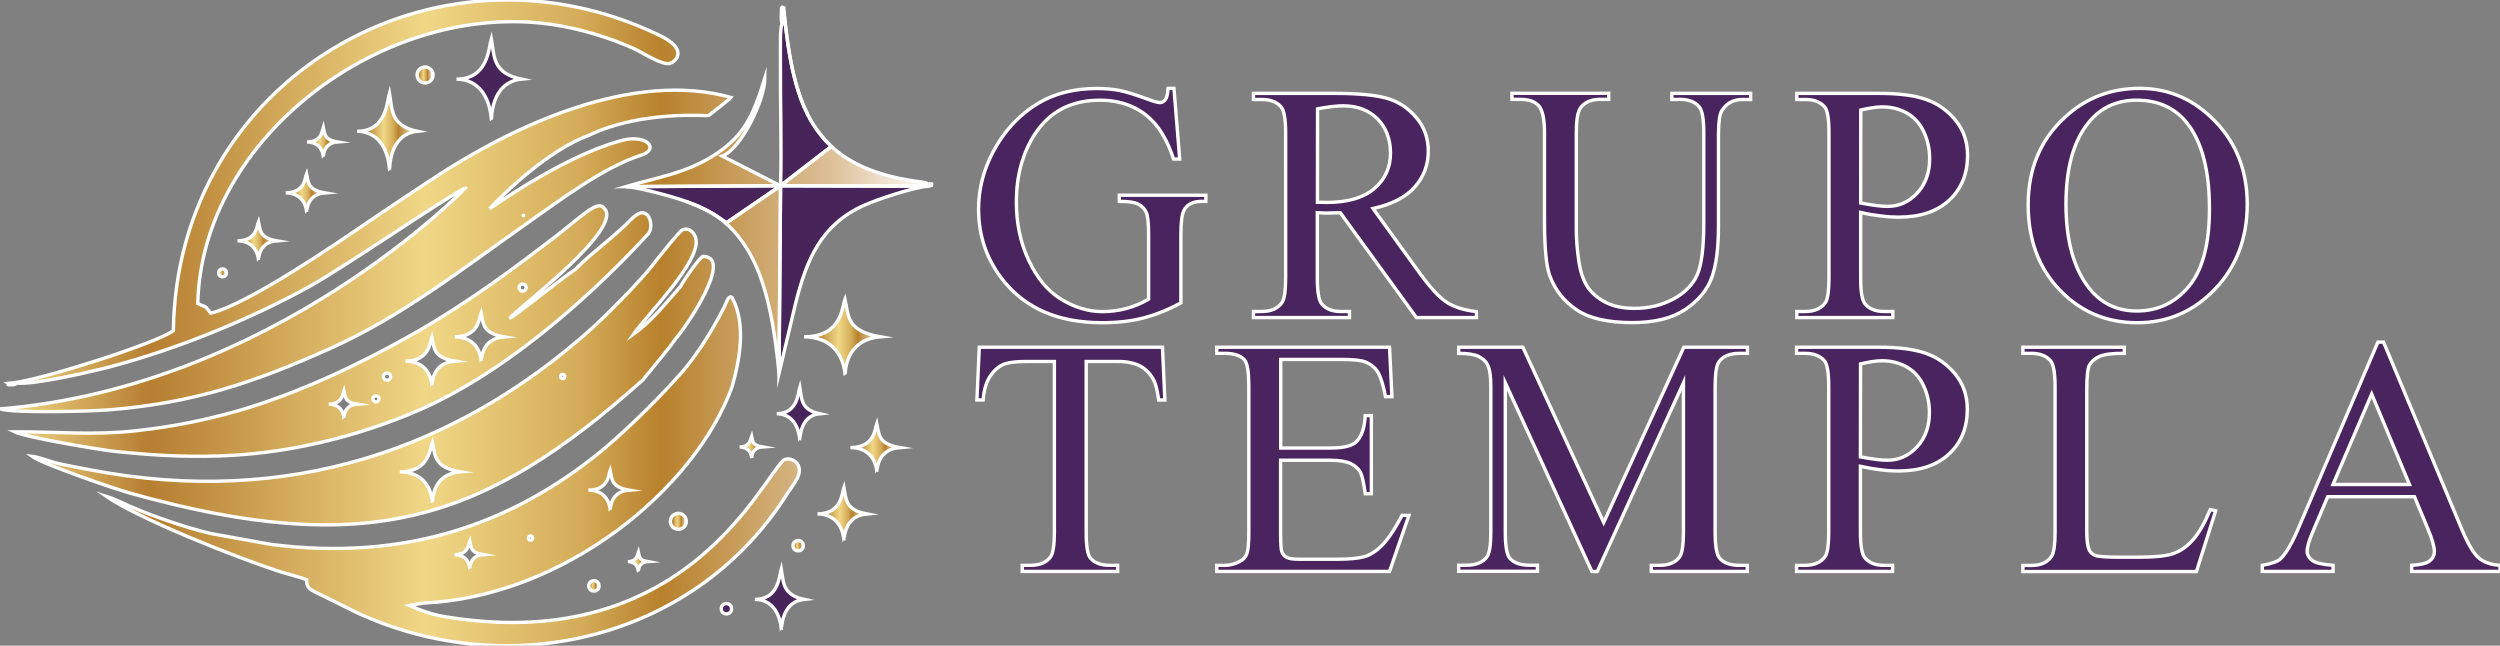 <?xml version="1.0" encoding="utf-8"?>
<!-- Generator: Adobe Illustrator 28.0.0, SVG Export Plug-In . SVG Version: 6.00 Build 0)  -->
<svg version="1.1" id="Layer_1" xmlns:xodm="http://www.corel.com/coreldraw/odm/2003"
	 xmlns="http://www.w3.org/2000/svg" xmlns:xlink="http://www.w3.org/1999/xlink" x="0px" y="0px" viewBox="0 0 2090.8 540"
	 style="enable-background:new 0 0 2090.8 540;" xml:space="preserve">
<rect x="0" y="0" width="2090.8" height="540" fill="#808080" stroke="none"/>
<style type="text/css">
	.st0{fill-rule:evenodd;clip-rule:evenodd;fill:url(#SVGID_1_);}
	.st1{fill-rule:evenodd;clip-rule:evenodd;fill:url(#SVGID_00000144337695411355491340000016166817976629331370_);}
	.st2{fill-rule:evenodd;clip-rule:evenodd;fill:url(#SVGID_00000150785468113571132040000015095699167079724464_);}
	.st3{fill-rule:evenodd;clip-rule:evenodd;fill:url(#SVGID_00000114047226864174242100000018243047904618002864_);}
	.st4{fill-rule:evenodd;clip-rule:evenodd;fill:url(#SVGID_00000114074847347703203750000008340634935597752201_);}
	.st5{fill-rule:evenodd;clip-rule:evenodd;fill:url(#SVGID_00000083774600130304561340000008046735347959559810_);}
	.st6{fill-rule:evenodd;clip-rule:evenodd;fill:url(#SVGID_00000106842783043523797990000010530567354092733358_);}
	.st7{fill-rule:evenodd;clip-rule:evenodd;fill:url(#SVGID_00000069393246157238092870000016881542304897107099_);}
	.st8{fill-rule:evenodd;clip-rule:evenodd;fill:url(#SVGID_00000027566986803561118600000016596788148331396999_);}
	.st9{fill-rule:evenodd;clip-rule:evenodd;fill:url(#SVGID_00000169523420918034692630000016540426596085441453_);}
	.st10{fill-rule:evenodd;clip-rule:evenodd;fill:#47245A;}
	.st11{fill-rule:evenodd;clip-rule:evenodd;fill:url(#SVGID_00000029732285402335394590000013690071440725277838_);}
	.st12{fill-rule:evenodd;clip-rule:evenodd;fill:url(#SVGID_00000140706831511256602710000003847804803543883656_);}
	.st13{fill-rule:evenodd;clip-rule:evenodd;fill:url(#SVGID_00000155129812241908080600000014786450736603437749_);}
	.st14{fill-rule:evenodd;clip-rule:evenodd;fill:url(#SVGID_00000091014396110775036720000002193099504335910801_);}
	.st15{fill-rule:evenodd;clip-rule:evenodd;fill:url(#SVGID_00000067219296710578992250000010776878361204495008_);}
	.st16{fill-rule:evenodd;clip-rule:evenodd;fill:#00A859;}
	.st17{fill:#4A245E;}
	.st18{fill:none;stroke:#FFFFFF;stroke-width:2.835;stroke-miterlimit:10;}
</style>
<g id="Capa_x0020_1">
	<g>
		
			<linearGradient id="SVGID_1_" gradientUnits="userSpaceOnUse" x1="-3741.637" y1="3053.254" x2="-287.46" y2="3053.254" gradientTransform="matrix(0.226 0 0 0.226 844.113 -418.799)">
			<stop  offset="0" style="stop-color:#F4DE8C"/>
			<stop  offset="0.161" style="stop-color:#B67E31"/>
			<stop  offset="0.459" style="stop-color:#F0D786"/>
			<stop  offset="0.624" style="stop-color:#D4AC59"/>
			<stop  offset="0.71" style="stop-color:#B8812C"/>
			<stop  offset="0.89" style="stop-color:#DBBF95"/>
			<stop  offset="1" style="stop-color:#FEFEFE"/>
		</linearGradient>
		<path class="st0" d="M437.8,180.2C438,180.2,437.4,180.2,437.8,180.2z M314.4,331.1c1.4,0,2.5,1.1,2.5,2.5s-1.1,2.5-2.5,2.5
			s-2.5-1.1-2.5-2.5C311.9,332.3,313,331.1,314.4,331.1z M323.7,312c1.7,0,3,1.3,3,3s-1.3,3-3,3s-3-1.3-3-3S322.1,312,323.7,312z
			 M437.1,237.5c1.7,0,3,1.3,3,3s-1.3,3-3,3s-3-1.3-3-3S435.5,237.5,437.1,237.5z M470.6,313.1c1,0,1.8,0.8,1.8,1.8
			s-0.8,1.8-1.8,1.8s-1.8-0.8-1.8-1.8C468.7,314,469.5,313.1,470.6,313.1z M443.7,448.2c1,0,1.8,0.8,1.8,1.8s-0.8,1.8-1.8,1.8
			s-1.8-0.8-1.8-1.8C441.8,449.1,442.6,448.2,443.7,448.2z M510.3,393.2c1.6,7.2,0.5,14.1,15.6,16.7c-16.1,1.3-15.4,16.7-15.5,16.7
			c-1.4-12.9-10.4-16.7-18.3-16.7C509,409.9,509,396.6,510.3,393.2z M392.9,452.3c1.1,5,0.3,9.8,10.8,11.6
			c-11.2,0.9-10.7,11.6-10.8,11.6c-0.9-9-7.2-11.6-12.7-11.6C391.9,463.9,391.9,454.6,392.9,452.3L392.9,452.3z M287.6,326.4
			c1.1,5,0.3,9.8,10.8,11.6c-11.2,0.9-10.7,11.6-10.8,11.6c-0.9-9-7.2-11.6-12.7-11.6C286.7,338,286.7,328.7,287.6,326.4
			L287.6,326.4z M361.6,369.6c2.4,10.7,0.7,21.2,23.3,25c-24.1,2-23,25-23.3,25c-2-19.3-15.5-25-27.3-25
			C359.6,394.6,359.6,374.6,361.6,369.6L361.6,369.6z M361.2,281.7c1.9,8.7,0.6,17.2,19,20.3c-19.6,1.6-18.7,20.3-18.9,20.3
			c-1.7-15.7-12.6-20.3-22.2-20.3C359.6,302,359.6,285.7,361.2,281.7L361.2,281.7z M402.4,261.4c1.9,8.7,0.6,17.2,19,20.3
			c-19.6,1.6-18.7,20.3-18.9,20.3c-1.7-15.7-12.6-20.3-22.2-20.3C400.8,281.7,400.8,265.4,402.4,261.4z M592.5,96.7
			c1.9-1.3,18.4-14.3,18.9-15.2c-82.2-23.1-182.6,23.5-251,69c-15.5,10.3-30.8,20.3-46.2,30.8c-32.4,22.2-106.6,73.1-137.9,80.6
			c-6.1-7.4-1.8-3.6-10.9-8.1c3.3-140,156.9-253.3,295.7-233.4c24.1,3.5,48.3,11,68.7,20.1c7.1,3.2,24.1,14.4,30.5,12.5
			c5.4-1.6,15.2-11.9-8.4-23.3C363.7-61.4,147.7,67.2,145,276.5C131.3,287,35.7,317.2,12.1,320l-5.4,0.6c1.6,1.1-2.6,1.3,3.4,1.2
			c3,0,2.8-0.8,3.6-1.4c14.7,1.6,63.5-9.7,79-13.8c56.4-15,115.5-39.2,166.1-67c33.3-18.7,107.1-70.1,130.8-82.7
			c0.1,0-160.1,166.3-389.6,185.1c10.9,3.7,75.6,2,90.6,0.8c71.4-5.7,122.3-23,185.2-51.2c61-27.3,111.2-67,165.2-105
			c27.1-19,63.4-46.5,94.5-56.6c17.3-4.9,5.2-19.8-19.4-11.4c-48.8,14.2-106.9,56.4-106.9,56.3c14-15.2,50.3-49.6,83.2-61.7
			C536.5,92,591.9,97.1,592.5,96.7L592.5,96.7z M564.1,284.5c9.2-10,50.2-70.1,23.7-70.1c-4.1,2.5-17.3,22.2-18.6,25.1
			c-11.9,13.6-24.8,29.7-39.4,40c12.7-17.8,55.3-60,52.3-79.1c-0.7-4.7-4.9-10.6-11.3-8.2c-2.4,0.9-19.7,22.7-23.8,27.9
			c-9.4,13-40.2,43.9-52.2,54.7C383.3,374.7,241.9,425,75.2,392.9c-8.4-1.6-16.6-3.1-25-4.9c-7.6-1.6-16.8-5.6-23.5-6.4
			c8.6,6.4,68.4,27,81.7,30.7c199.9,56,296.7,23.5,429.1-94.4C541.3,313.3,563.4,286.6,564.1,284.5L564.1,284.5z M428.1,264.2
			c-10.1,10.3,42-31.9,53-38.9c14.2-14.5,32.2-26.8,46.7-41.8c14.6-15.2,19.5,5.1,14.7,11.6c-36.8,40.5-112.7,113.7-193,148.3
			C295,366.9,240.6,378,195.9,380.7c-33.8,2.1-64.4,0.4-98.1-3c-13.4-1.3-76.7-12-85.8-16.6c34.9-0.1,65.7,3.1,101.3-0.8
			c31.8-3.5,57.2-8.7,86.4-16.9c49.3-14.4,98.4-37.5,142.5-62.2c51.1-28.7,92.3-60.5,120.7-82.1c23.3-17.7,36.9-32.7,42.5-24.8
			C521.5,190.6,437.2,255,428.1,264.2L428.1,264.2z M652.8,155.4l-1.3,156.8c-3-31.8-8.8-73.6-25-101.2
			c-6.1-10.4-12.4-18.2-19.8-24.5l0.3,0.3L652.8,155.4l42.5-32.9c-0.1-0.1-0.3-0.3-0.4-0.4c16.7,15.6,40.7,25.7,76.1,30.2
			c3.5,0.7,3.2,0.2,5.3,1.9l1.2-0.5c1.7,1.1,2.1-1.5,1.5,1.4l-2.8,0.6L652.8,155.4L604,130.5c15.6-5.5,35.7-46.9,35.7-65.3
			c-10.1,32.7-17.6,48-40.9,63.6c-24.6,16.4-51.6,20.1-75.6,27.3L652.8,155.4L652.8,155.4z M694.6,121.7c-0.6-0.6-1.2-1.1-1.8-1.7
			C693.4,120.6,694,121.2,694.6,121.7z M692.7,119.9c-0.5-0.5-1.1-1.1-1.6-1.7C691.6,118.8,692.1,119.3,692.7,119.9z M690.8,117.9
			c-0.5-0.6-1.1-1.2-1.6-1.8C689.7,116.8,690.2,117.4,690.8,117.9z M688.9,115.8c-1.1-1.2-2.1-2.5-3.1-3.8
			C686.7,113.3,687.8,114.6,688.9,115.8z M685.5,111.7c-0.5-0.6-1-1.3-1.4-1.9C684.5,110.4,685,111.1,685.5,111.7z M683.8,109.5
			c-0.4-0.6-0.9-1.2-1.3-1.9C682.9,108.2,683.3,108.9,683.8,109.5z M682.3,107.4c-0.5-0.7-0.9-1.3-1.3-2
			C681.4,106.1,681.9,106.8,682.3,107.4z M680.7,105c-0.4-0.7-0.9-1.4-1.3-2C679.9,103.6,680.3,104.3,680.7,105z M679.3,102.7
			c-0.4-0.7-0.8-1.3-1.2-2C678.5,101.4,678.9,102.1,679.3,102.7z M677.9,100.4c-0.4-0.7-0.8-1.4-1.2-2.1
			C677.1,99,677.5,99.7,677.9,100.4z M676.5,97.8c-0.4-0.7-0.8-1.5-1.2-2.2C675.8,96.4,676.1,97.1,676.5,97.8z M675.4,95.6
			c-0.4-0.7-0.7-1.5-1.1-2.3C674.6,94.1,675,94.8,675.4,95.6z M674.1,92.9c-0.3-0.7-0.7-1.5-1-2.3C673.4,91.4,673.7,92.1,674.1,92.9
			z M672.8,90.2c-0.3-0.7-0.6-1.5-1-2.2C672.2,88.7,672.5,89.5,672.8,90.2z M671.8,87.8c-0.3-0.8-0.7-1.6-1-2.4
			C671.2,86.2,671.5,87,671.8,87.8z M670.7,84.9c-0.3-0.8-0.6-1.6-0.9-2.4C670,83.3,670.3,84.1,670.7,84.9z M669.6,82.2
			c-0.3-0.8-0.5-1.5-0.8-2.3C669.1,80.7,669.3,81.4,669.6,82.2z M668.7,79.5c-0.3-0.8-0.6-1.6-0.8-2.5
			C668.1,77.8,668.4,78.7,668.7,79.5z M667.7,76.5c-0.3-0.8-0.5-1.7-0.8-2.6C667.1,74.8,667.4,75.6,667.7,76.5z M666.8,73.7
			c-0.3-0.8-0.5-1.7-0.7-2.5C666.3,72.1,666.6,72.9,666.8,73.7z M665.9,70.8c-0.2-0.9-0.5-1.7-0.7-2.6
			C665.5,69,665.7,69.9,665.9,70.8z M665.1,67.6c-0.2-0.9-0.5-1.8-0.7-2.7C664.6,65.8,664.8,66.7,665.1,67.6z M664.4,64.9
			c-0.2-0.9-0.5-1.8-0.7-2.8C663.9,63,664.1,63.9,664.4,64.9z M663.6,61.5c-0.2-0.9-0.4-1.8-0.6-2.7
			C663.1,59.7,663.3,60.6,663.6,61.5z M662.8,58.3c-0.2-0.9-0.4-1.7-0.6-2.6C662.5,56.6,662.6,57.5,662.8,58.3z M662.2,55.3
			c-0.2-0.9-0.4-1.9-0.6-2.9C661.8,53.4,662,54.3,662.2,55.3z M661.5,51.9c-0.2-1-0.4-2-0.6-3C661.1,49.9,661.3,50.9,661.5,51.9z
			 M660.9,48.7c-0.2-0.9-0.3-1.9-0.5-2.9C660.6,46.8,660.7,47.7,660.9,48.7z M660.3,45.3c-0.2-1-0.3-2-0.5-3
			C660,43.3,660.1,44.3,660.3,45.3z M659.7,41.7c-0.2-1-0.3-2-0.5-3C659.4,39.7,659.6,40.7,659.7,41.7z M659.2,38.5
			c-0.2-1-0.3-2.1-0.5-3.1C658.9,36.5,659.1,37.5,659.2,38.5z M658.7,34.8c-0.1-1-0.3-2.1-0.4-3.1C658.4,32.8,658.5,33.8,658.7,34.8
			z M658.2,31.2c-0.1-1-0.3-2-0.4-3C657.9,29.2,658,30.2,658.2,31.2z M657.7,27.8c-0.1-1.1-0.3-2.2-0.4-3.3
			C657.5,25.7,657.6,26.7,657.7,27.8z M657.2,23.9c-0.1-1.1-0.3-2.2-0.4-3.3C657,21.7,657.1,22.8,657.2,23.9z M656.8,20.2
			c-0.1-1-0.2-2.1-0.4-3.1C656.6,18.1,656.7,19.2,656.8,20.2z M656.4,16.6c-0.1-1.1-0.2-2.2-0.4-3.3
			C656.2,14.4,656.3,15.5,656.4,16.6z M656,12.5c-0.1-1.1-0.2-2.3-0.4-3.5C655.7,10.2,655.9,11.4,656,12.5z M573.6,168.4
			c0.7,0.3,1.5,0.5,2.2,0.8C575,169,574.3,168.7,573.6,168.4z M575.9,169.3c0.4,0.1,0.7,0.3,1.1,0.4
			C576.6,169.5,576.3,169.4,575.9,169.3z M577,169.7c0.4,0.1,0.7,0.3,1.1,0.4C577.7,170,577.4,169.8,577,169.7z M578.2,170.1
			c0.3,0.1,0.7,0.3,1,0.4C578.9,170.4,578.6,170.3,578.2,170.1z M579.3,170.6c0.4,0.1,0.7,0.3,1,0.4L579.3,170.6z M580.4,171
			c0.3,0.1,0.7,0.3,1,0.4C581.1,171.3,580.8,171.2,580.4,171z M581.6,171.5l0.9,0.4C582.2,171.8,581.9,171.6,581.6,171.5z
			 M582.7,172c0.3,0.1,0.6,0.3,1,0.4C583.3,172.2,583,172.1,582.7,172z M583.8,172.4c0.3,0.1,0.6,0.3,1,0.4L583.8,172.4z
			 M584.9,172.9l0.8,0.4C585.4,173.2,585.1,173,584.9,172.9z M585.8,173.3c0.3,0.1,0.6,0.3,0.9,0.4
			C586.4,173.6,586.1,173.5,585.8,173.3z M586.9,173.8c0.3,0.1,0.6,0.3,0.9,0.4C587.5,174.1,587.2,174,586.9,173.8z M588,174.3
			c0.3,0.1,0.6,0.3,0.8,0.4L588,174.3z M588.9,174.8c0.3,0.1,0.6,0.3,0.9,0.4C589.5,175.1,589.2,175,588.9,174.8z M589.9,175.3
			c0.3,0.2,0.6,0.3,0.9,0.5C590.5,175.6,590.2,175.4,589.9,175.3z M590.9,175.8c0.3,0.2,0.6,0.3,0.9,0.5
			C591.5,176.1,591.2,176,590.9,175.8z M591.9,176.3c0.3,0.2,0.6,0.3,0.9,0.5C592.5,176.6,592.2,176.5,591.9,176.3z M592.8,176.8
			c0.3,0.1,0.5,0.3,0.8,0.4C593.4,177.1,593.1,177,592.8,176.8z M593.8,177.4c0.3,0.1,0.5,0.3,0.8,0.5
			C594.3,177.7,594.1,177.5,593.8,177.4z M594.8,177.9c0.3,0.2,0.5,0.3,0.8,0.5C595.3,178.2,595,178.1,594.8,177.9z M595.7,178.5
			c0.3,0.2,0.6,0.3,0.8,0.5C596.2,178.8,596,178.6,595.7,178.5z M596.6,179c0.3,0.2,0.6,0.4,0.9,0.5
			C597.1,179.3,596.9,179.2,596.6,179z M597.4,179.5c0.3,0.2,0.5,0.3,0.8,0.5C598,179.9,597.7,179.7,597.4,179.5z M598.4,180.1
			c0.3,0.2,0.5,0.3,0.8,0.5C598.9,180.5,598.6,180.3,598.4,180.1z M599.3,180.7c0.3,0.2,0.5,0.3,0.8,0.5
			C599.8,181.1,599.6,180.9,599.3,180.7z M600.1,181.3c0.3,0.2,0.5,0.4,0.8,0.5C600.6,181.6,600.4,181.5,600.1,181.3z M601,181.9
			c0.3,0.2,0.5,0.4,0.8,0.6C601.5,182.2,601.2,182,601,181.9z M601.8,182.5c0.3,0.2,0.5,0.4,0.8,0.6
			C602.3,182.8,602.1,182.7,601.8,182.5z M602.7,183.1c0.2,0.2,0.5,0.4,0.7,0.6C603.2,183.5,603,183.3,602.7,183.1z M603.5,183.7
			c0.2,0.2,0.5,0.4,0.7,0.6C604,184.1,603.8,183.9,603.5,183.7z M604.3,184.4c0.2,0.2,0.5,0.4,0.7,0.6
			C604.8,184.7,604.6,184.6,604.3,184.4z M605.2,185c0.2,0.2,0.5,0.4,0.7,0.6C605.6,185.4,605.4,185.2,605.2,185z M606,185.7
			c0.2,0.2,0.5,0.4,0.7,0.6C606.5,186.1,606.2,185.9,606,185.7z M612.4,249.1c-0.7-1.3-2.7-1.1-3.8,1.3c-7,16.2-23.7,44.4-38.7,61.4
			c-27.1,30.8-57.8,58-68.2,66.4c-74.4,60.3-163,91.3-275,77.1l-50.9-9.2c-18.8-4.4-48.3-14.4-66.4-22.4c-5.7-2.5-15.6-7.3-21-8.9
			c27.6,19.1,109.7,51.6,145.2,63.1c6.7,2.2,16.9,4.5,22.8,6.9c0.1,6.9,2.5,7.9,7.4,10.4l34.5,17.1
			c129.4,59.9,285.3,21.1,360.9-100.7c3.6-5.7,13-15.5,7.8-23.5c-1.9-2.8-6.8-5.9-11.8-3.3C634,406.2,568.5,550.5,367.8,515
			c-9.6-2.1-18-5.3-25.4-8.6l11.4-2c117.3-5.2,227.2-94.8,258.5-181.1C618.1,302.7,624.6,272,612.4,249.1L612.4,249.1z"/>
		
			<linearGradient id="SVGID_00000002366626439651325930000015436572967277971366_" gradientUnits="userSpaceOnUse" x1="-2417.613" y1="2343.128" x2="-2195.538" y2="2343.128" gradientTransform="matrix(0.226 0 0 0.226 844.113 -418.799)">
			<stop  offset="0" style="stop-color:#F4DE8C"/>
			<stop  offset="0.161" style="stop-color:#B67E31"/>
			<stop  offset="0.459" style="stop-color:#F0D786"/>
			<stop  offset="0.624" style="stop-color:#D4AC59"/>
			<stop  offset="0.71" style="stop-color:#B8812C"/>
			<stop  offset="0.89" style="stop-color:#DBBF95"/>
			<stop  offset="1" style="stop-color:#FEFEFE"/>
		</linearGradient>
		<path style="fill-rule:evenodd;clip-rule:evenodd;fill:url(#SVGID_00000002366626439651325930000015436572967277971366_);" d="
			M325.7,77.6c2.4,13.8,0.7,27.3,23.1,32.2c-23.9,2.6-22.8,32.2-23,32.2c-2-24.9-15.4-32.2-27.1-32.2
			C323.7,109.8,323.7,84,325.7,77.6z"/>
		
			<linearGradient id="SVGID_00000170266943717677199000000013056506541263634576_" gradientUnits="userSpaceOnUse" x1="-2603.654" y1="2382.357" x2="-2491.065" y2="2382.357" gradientTransform="matrix(0.226 0 0 0.226 844.113 -418.799)">
			<stop  offset="0" style="stop-color:#F4DE8C"/>
			<stop  offset="0.161" style="stop-color:#B67E31"/>
			<stop  offset="0.459" style="stop-color:#F0D786"/>
			<stop  offset="0.624" style="stop-color:#D4AC59"/>
			<stop  offset="0.71" style="stop-color:#B8812C"/>
			<stop  offset="0.89" style="stop-color:#DBBF95"/>
			<stop  offset="1" style="stop-color:#FEFEFE"/>
		</linearGradient>
		<path style="fill-rule:evenodd;clip-rule:evenodd;fill:url(#SVGID_00000170266943717677199000000013056506541263634576_);" d="
			M270.4,106.1c1.2,5.4,0.3,10.6,11.7,12.6c-12.1,1-11.6,12.5-11.7,12.5c-1-9.7-7.8-12.5-13.7-12.5
			C269.5,118.7,269.5,108.7,270.4,106.1z"/>
		
			<linearGradient id="SVGID_00000007421496921438811220000015316978158212687256_" gradientUnits="userSpaceOnUse" x1="-2683.093" y1="2571.408" x2="-2538.59" y2="2571.408" gradientTransform="matrix(0.226 0 0 0.226 844.113 -418.799)">
			<stop  offset="0" style="stop-color:#F4DE8C"/>
			<stop  offset="0.161" style="stop-color:#B67E31"/>
			<stop  offset="0.459" style="stop-color:#F0D786"/>
			<stop  offset="0.624" style="stop-color:#D4AC59"/>
			<stop  offset="0.71" style="stop-color:#B8812C"/>
			<stop  offset="0.89" style="stop-color:#DBBF95"/>
			<stop  offset="1" style="stop-color:#FEFEFE"/>
		</linearGradient>
		<path style="fill-rule:evenodd;clip-rule:evenodd;fill:url(#SVGID_00000007421496921438811220000015316978158212687256_);" d="
			M256.4,145.2c1.5,6.9,0.5,13.6,15.1,16.1c-15.5,1.3-14.8,16.1-15,16.1c-1.3-12.4-10-16.1-17.6-16.1
			C255.1,161.3,255.1,148.4,256.4,145.2L256.4,145.2z"/>
		
			<linearGradient id="SVGID_00000172417321830399400510000012367145105618307249_" gradientUnits="userSpaceOnUse" x1="-2861.318" y1="2749.156" x2="-2716.815" y2="2749.156" gradientTransform="matrix(0.226 0 0 0.226 844.113 -418.799)">
			<stop  offset="0" style="stop-color:#F4DE8C"/>
			<stop  offset="0.161" style="stop-color:#B67E31"/>
			<stop  offset="0.459" style="stop-color:#F0D786"/>
			<stop  offset="0.624" style="stop-color:#D4AC59"/>
			<stop  offset="0.71" style="stop-color:#B8812C"/>
			<stop  offset="0.89" style="stop-color:#DBBF95"/>
			<stop  offset="1" style="stop-color:#FEFEFE"/>
		</linearGradient>
		<path style="fill-rule:evenodd;clip-rule:evenodd;fill:url(#SVGID_00000172417321830399400510000012367145105618307249_);" d="
			M216.2,185.3c1.5,6.9,0.5,13.6,15,16.1c-15.5,1.3-14.8,16.1-15,16.1c-1.3-12.4-10-16.1-17.6-16.1
			C214.9,201.4,214.9,188.5,216.2,185.3L216.2,185.3z"/>
		
			<linearGradient id="SVGID_00000183948150519035804840000000084371525742706623_" gradientUnits="userSpaceOnUse" x1="-1413.984" y1="3938.208" x2="-1341.732" y2="3938.208" gradientTransform="matrix(0.226 0 0 0.226 844.113 -418.799)">
			<stop  offset="0" style="stop-color:#F4DE8C"/>
			<stop  offset="0.161" style="stop-color:#B67E31"/>
			<stop  offset="0.459" style="stop-color:#F0D786"/>
			<stop  offset="0.624" style="stop-color:#D4AC59"/>
			<stop  offset="0.71" style="stop-color:#B8812C"/>
			<stop  offset="0.89" style="stop-color:#DBBF95"/>
			<stop  offset="1" style="stop-color:#FEFEFE"/>
		</linearGradient>
		<path style="fill-rule:evenodd;clip-rule:evenodd;fill:url(#SVGID_00000183948150519035804840000000084371525742706623_);" d="
			M533.9,461.6c0.8,3.5,0.2,6.8,7.5,8.1c-7.8,0.6-7.4,8-7.5,8c-0.7-6.2-5-8.1-8.8-8C533.3,469.6,533.3,463.2,533.9,461.6
			L533.9,461.6z"/>
		
			<linearGradient id="SVGID_00000136406748349902976670000016174257662073072557_" gradientUnits="userSpaceOnUse" x1="-1000.234" y1="3513.341" x2="-916.9" y2="3513.341" gradientTransform="matrix(0.226 0 0 0.226 844.113 -418.799)">
			<stop  offset="0" style="stop-color:#F4DE8C"/>
			<stop  offset="0.161" style="stop-color:#B67E31"/>
			<stop  offset="0.459" style="stop-color:#F0D786"/>
			<stop  offset="0.624" style="stop-color:#D4AC59"/>
			<stop  offset="0.71" style="stop-color:#B8812C"/>
			<stop  offset="0.89" style="stop-color:#DBBF95"/>
			<stop  offset="1" style="stop-color:#FEFEFE"/>
		</linearGradient>
		<path style="fill-rule:evenodd;clip-rule:evenodd;fill:url(#SVGID_00000136406748349902976670000016174257662073072557_);" d="
			M628.6,364.5c0.9,4,0.3,7.9,8.7,9.3c-9,0.7-8.6,9.3-8.6,9.3c-0.8-7.2-5.8-9.3-10.2-9.3C627.8,373.8,627.8,366.3,628.6,364.5
			L628.6,364.5z"/>
		
			<linearGradient id="SVGID_00000102509166476306189980000010098929244260897970_" gradientUnits="userSpaceOnUse" x1="-761.141" y1="3104.874" x2="-478.783" y2="3104.874" gradientTransform="matrix(0.226 0 0 0.226 844.113 -418.799)">
			<stop  offset="0" style="stop-color:#F4DE8C"/>
			<stop  offset="0.161" style="stop-color:#B67E31"/>
			<stop  offset="0.459" style="stop-color:#F0D786"/>
			<stop  offset="0.624" style="stop-color:#D4AC59"/>
			<stop  offset="0.71" style="stop-color:#B8812C"/>
			<stop  offset="0.89" style="stop-color:#DBBF95"/>
			<stop  offset="1" style="stop-color:#FEFEFE"/>
		</linearGradient>
		<path style="fill-rule:evenodd;clip-rule:evenodd;fill:url(#SVGID_00000102509166476306189980000010098929244260897970_);" d="
			M706.7,250.2c3,13.5,0.9,26.6,29.4,31.5c-30.3,2.5-29,31.4-29.3,31.4c-2.6-24.3-19.5-31.4-34.4-31.4
			C704.2,281.7,704.2,256.5,706.7,250.2z"/>
		
			<linearGradient id="SVGID_00000154418345800304777680000015935044764875081639_" gradientUnits="userSpaceOnUse" x1="-589.155" y1="3515.557" x2="-406.974" y2="3515.557" gradientTransform="matrix(0.226 0 0 0.226 844.113 -418.799)">
			<stop  offset="0" style="stop-color:#F4DE8C"/>
			<stop  offset="0.161" style="stop-color:#B67E31"/>
			<stop  offset="0.459" style="stop-color:#F0D786"/>
			<stop  offset="0.624" style="stop-color:#D4AC59"/>
			<stop  offset="0.71" style="stop-color:#B8812C"/>
			<stop  offset="0.89" style="stop-color:#DBBF95"/>
			<stop  offset="1" style="stop-color:#FEFEFE"/>
		</linearGradient>
		<path style="fill-rule:evenodd;clip-rule:evenodd;fill:url(#SVGID_00000154418345800304777680000015935044764875081639_);" d="
			M733.3,354c1.9,8.7,0.6,17.2,19,20.3c-19.6,1.6-18.7,20.3-18.9,20.3c-1.7-15.7-12.6-20.3-22.2-20.3
			C731.8,374.3,731.8,358.1,733.3,354z"/>
		
			<linearGradient id="SVGID_00000174602763678888072470000012543503681226706572_" gradientUnits="userSpaceOnUse" x1="-711.053" y1="3761.346" x2="-528.871" y2="3761.346" gradientTransform="matrix(0.226 0 0 0.226 844.113 -418.799)">
			<stop  offset="0" style="stop-color:#F4DE8C"/>
			<stop  offset="0.161" style="stop-color:#B67E31"/>
			<stop  offset="0.459" style="stop-color:#F0D786"/>
			<stop  offset="0.624" style="stop-color:#D4AC59"/>
			<stop  offset="0.71" style="stop-color:#B8812C"/>
			<stop  offset="0.89" style="stop-color:#DBBF95"/>
			<stop  offset="1" style="stop-color:#FEFEFE"/>
		</linearGradient>
		<path style="fill-rule:evenodd;clip-rule:evenodd;fill:url(#SVGID_00000174602763678888072470000012543503681226706572_);" d="
			M705.8,407.4c1.9,9.6,0.6,18.9,19,22.4c-19.6,1.8-18.7,22.3-18.9,22.3c-1.7-17.2-12.6-22.3-22.2-22.3
			C704.2,429.7,704.2,411.8,705.8,407.4z"/>
		<path class="st10" d="M653.4,475.5c1.9,11,0.6,21.8,19,25.8c-19.6,2.1-18.7,25.7-18.9,25.7c-1.7-19.9-12.6-25.8-22.2-25.7
			C651.8,501.3,651.8,480.6,653.4,475.5z"/>
		<path class="st10" d="M668.9,323.6c1.7,9.6,0.5,18.9,16.4,22.4c-17,1.8-16.2,22.3-16.4,22.3c-1.4-17.2-10.9-22.3-19.3-22.3
			C667.5,345.9,667.5,328,668.9,323.6z"/>
		<path class="st10" d="M410.9,32.2c2.6,14.6,0.7,28.8,25,34c-25.8,2.7-24.7,33.9-24.9,33.9c-2.2-26.2-16.6-34-29.3-33.9
			C408.8,66.2,408.8,39,410.9,32.2L410.9,32.2z"/>
		
			<linearGradient id="SVGID_00000036210719233821233670000017973482023968394416_" gradientUnits="userSpaceOnUse" x1="-2931.234" y1="2867.951" x2="-2902.274" y2="2867.951" gradientTransform="matrix(0.226 0 0 0.226 844.113 -418.799)">
			<stop  offset="0" style="stop-color:#F4DE8C"/>
			<stop  offset="0.161" style="stop-color:#B67E31"/>
			<stop  offset="0.459" style="stop-color:#F0D786"/>
			<stop  offset="0.624" style="stop-color:#D4AC59"/>
			<stop  offset="0.71" style="stop-color:#B8812C"/>
			<stop  offset="0.89" style="stop-color:#DBBF95"/>
			<stop  offset="1" style="stop-color:#FEFEFE"/>
		</linearGradient>
		
			<circle style="fill-rule:evenodd;clip-rule:evenodd;fill:url(#SVGID_00000036210719233821233670000017973482023968394416_);" cx="186.1" cy="228.2" r="3.3"/>
		
			<linearGradient id="SVGID_00000011730986864352247030000010978893779314169255_" gradientUnits="userSpaceOnUse" x1="-2195.654" y1="2134.351" x2="-2136.256" y2="2134.351" gradientTransform="matrix(0.226 0 0 0.226 844.113 -418.799)">
			<stop  offset="0" style="stop-color:#F4DE8C"/>
			<stop  offset="0.161" style="stop-color:#B67E31"/>
			<stop  offset="0.459" style="stop-color:#F0D786"/>
			<stop  offset="0.624" style="stop-color:#D4AC59"/>
			<stop  offset="0.71" style="stop-color:#B8812C"/>
			<stop  offset="0.89" style="stop-color:#DBBF95"/>
			<stop  offset="1" style="stop-color:#FEFEFE"/>
		</linearGradient>
		
			<circle style="fill-rule:evenodd;clip-rule:evenodd;fill:url(#SVGID_00000011730986864352247030000010978893779314169255_);" cx="355.5" cy="62.7" r="6.7"/>
		
			<linearGradient id="SVGID_00000116949271948365769270000000579841489359764103_" gradientUnits="userSpaceOnUse" x1="-1256.454" y1="3789.05" x2="-1197.056" y2="3789.05" gradientTransform="matrix(0.226 0 0 0.226 844.113 -418.799)">
			<stop  offset="0" style="stop-color:#F4DE8C"/>
			<stop  offset="0.161" style="stop-color:#B67E31"/>
			<stop  offset="0.459" style="stop-color:#F0D786"/>
			<stop  offset="0.624" style="stop-color:#D4AC59"/>
			<stop  offset="0.71" style="stop-color:#B8812C"/>
			<stop  offset="0.89" style="stop-color:#DBBF95"/>
			<stop  offset="1" style="stop-color:#FEFEFE"/>
		</linearGradient>
		
			<circle style="fill-rule:evenodd;clip-rule:evenodd;fill:url(#SVGID_00000116949271948365769270000000579841489359764103_);" cx="567.3" cy="436" r="6.7"/>
		
			<linearGradient id="SVGID_00000096746613778173453890000003878805969102337930_" gradientUnits="userSpaceOnUse" x1="-1559.103" y1="4028.412" x2="-1520.744" y2="4028.412" gradientTransform="matrix(0.226 0 0 0.226 844.113 -418.799)">
			<stop  offset="0" style="stop-color:#F4DE8C"/>
			<stop  offset="0.161" style="stop-color:#B67E31"/>
			<stop  offset="0.459" style="stop-color:#F0D786"/>
			<stop  offset="0.624" style="stop-color:#D4AC59"/>
			<stop  offset="0.71" style="stop-color:#B8812C"/>
			<stop  offset="0.89" style="stop-color:#DBBF95"/>
			<stop  offset="1" style="stop-color:#FEFEFE"/>
		</linearGradient>
		
			<circle style="fill-rule:evenodd;clip-rule:evenodd;fill:url(#SVGID_00000096746613778173453890000003878805969102337930_);" cx="496.7" cy="490" r="4.3"/>
		<circle class="st10" cx="607.5" cy="509.1" r="4.3"/>
		
			<linearGradient id="SVGID_00000050634216813573030370000017811041577804563092_" gradientUnits="userSpaceOnUse" x1="-801.921" y1="3879.475" x2="-763.561" y2="3879.475" gradientTransform="matrix(0.226 0 0 0.226 844.113 -418.799)">
			<stop  offset="0" style="stop-color:#F4DE8C"/>
			<stop  offset="0.161" style="stop-color:#B67E31"/>
			<stop  offset="0.459" style="stop-color:#F0D786"/>
			<stop  offset="0.624" style="stop-color:#D4AC59"/>
			<stop  offset="0.71" style="stop-color:#B8812C"/>
			<stop  offset="0.89" style="stop-color:#DBBF95"/>
			<stop  offset="1" style="stop-color:#FEFEFE"/>
		</linearGradient>
		
			<circle style="fill-rule:evenodd;clip-rule:evenodd;fill:url(#SVGID_00000050634216813573030370000017811041577804563092_);" cx="667.5" cy="456.4" r="4.3"/>
		<path class="st10" d="M523.3,156.1c10.1,0.4,37.6,7.9,47.7,11.4c15.1,5.2,26.5,10.8,36.1,19.1l45.7-31.3L523.3,156.1L523.3,156.1z
			"/>
		<path class="st16" d="M437.8,180.2C438,180.2,437.4,180.2,437.8,180.2z"/>
		<path class="st10" d="M652.8,155.4l-1.3,156.8l13.8-58.2c9.2-36.7,21.1-65.9,57.1-82.2c11.4-5.2,41.2-15,53.8-16.1L652.8,155.4
			L652.8,155.4z"/>
		<path class="st10" d="M695.3,122.4C668.8,98,660.7,60.1,655.6,9c-0.3-4.8,0.7-0.9-0.6-1.9c-2.1-1.6,0.1-1.6-1.4-0.1
			c0.1,4.6-0.8,9.1,0.5,13c-1.9,3.7-1.3,17.7-1.4,32.5c-0.2,32.6,1.1,71.2,0.1,102.7L695.3,122.4L695.3,122.4z"/>
		<path class="st17" d="M981.8,73.9l4.8,59.1h-5.1c-4.9-14.7-11.2-25.7-18.9-33.1c-11.1-10.7-25.4-16.1-42.8-16.1
			c-23.8,0-41.9,9.4-54.3,28.3C855.2,128,850,147,850,169c0,17.9,3.4,34.1,10.4,48.9c6.9,14.7,15.9,25.5,27.1,32.4
			c11.2,6.8,22.7,10.3,34.5,10.3c6.9,0,13.6-0.9,20-2.6s12.6-4.3,18.6-7.8v-54.4c0-9.4-0.7-15.6-2.1-18.5c-1.5-2.9-3.7-5.1-6.6-6.6
			c-3-1.6-8.3-2.3-15.8-2.3v-5.1h72.4v5.1h-3.4c-7.2,0-12.1,2.4-14.8,7.2c-1.8,3.4-2.7,10.1-2.7,20.2v57.5
			c-10.6,5.8-21,9.9-31.3,12.6c-10.3,2.7-21.8,4-34.4,4c-36.2,0-63.6-11.6-82.4-34.8c-14.1-17.4-21.1-37.5-21.1-60.2
			c0-16.5,4-32.3,11.9-47.4c9.4-18,22.3-31.8,38.6-41.5c13.7-8,29.9-12,48.6-12c6.8,0,13,0.6,18.5,1.6c5.6,1.1,13.4,3.5,23.7,7.3
			c5.1,1.9,8.6,2.9,10.4,2.9c1.7,0,3.2-0.8,4.5-2.4c1.2-1.6,2-4.8,2.3-9.5L981.8,73.9L981.8,73.9z M1234.8,265.6h-50.2l-63.7-87.7
			c-4.6,0.2-8.3,0.3-11.2,0.3c-1.2,0-2.5,0-3.8-0.1c-1.4,0-2.7-0.1-4.2-0.2v54.6c0,11.8,1.3,19.1,3.9,21.9c3.5,4.1,8.7,6.1,15.7,6.1
			h7.3v5.1h-80.3v-5.1h7c7.9,0,13.6-2.6,17-7.7c1.9-2.8,2.9-9.6,2.9-20.3V111.2c0-11.8-1.3-19.1-3.9-21.9c-3.6-4.1-8.9-6.1-16-6.1
			h-7v-5.1h68.3c19.9,0,34.6,1.5,44,4.3c9.5,2.9,17.5,8.3,24,16.1c6.6,7.8,9.9,17.1,9.9,27.9c0,11.5-3.8,21.5-11.3,30
			s-19.1,14.5-34.9,18l38.8,53.7c8.9,12.3,16.5,20.6,22.8,24.7c6.3,4.1,14.6,6.6,24.8,7.8L1234.8,265.6L1234.8,265.6z M1101.8,169.2
			c1.7,0,3.3,0,4.5,0s2.3,0.1,3.1,0.1c17.7,0,31-3.9,40-11.6c9-7.8,13.5-17.6,13.5-29.6c0-11.7-3.6-21.2-10.8-28.6
			c-7.3-7.3-16.9-11-28.8-11c-5.3,0-12.4,0.8-21.4,2.5L1101.8,169.2L1101.8,169.2z M1398.2,83.2v-5.1h65.9v5.1h-7
			c-7.4,0-13,3.1-17,9.2c-1.9,2.9-2.9,9.5-2.9,19.9v76c0,18.8-1.8,33.4-5.6,43.7c-3.7,10.4-11.1,19.3-22,26.7
			c-10.9,7.4-25.7,11.1-44.5,11.1c-20.4,0-35.9-3.5-46.5-10.7c-10.6-7.1-18.1-16.6-22.5-28.6c-3-8.2-4.4-23.6-4.4-46.1v-73.3
			c0-11.5-1.6-19-4.8-22.6s-8.3-5.4-15.4-5.4h-7V78h80.9v5.1h-7.2c-7.7,0-13.2,2.5-16.5,7.3c-2.3,3.3-3.4,10.2-3.4,20.7v81.7
			c0,7.3,0.7,15.6,2,25c1.4,9.4,3.8,16.7,7.3,22c3.5,5.2,8.6,9.6,15.1,13c6.6,3.4,14.7,5.1,24.2,5.1c12.3,0,23.2-2.7,32.9-8
			c9.7-5.3,16.3-12.2,19.8-20.5s5.3-22.5,5.3-42.4v-75.9c0-11.7-1.3-19-3.9-21.9c-3.6-4.1-8.9-6.1-16-6.1L1398.2,83.2L1398.2,83.2z
			 M1556.1,177.7v54.8c0,11.8,1.3,19.1,3.9,21.9c3.5,4.1,8.8,6.1,15.8,6.1h7.2v5.1h-80.3v-5.1h7.1c7.9,0,13.6-2.6,17-7.7
			c1.8-2.8,2.8-9.6,2.8-20.3V111.2c0-11.8-1.2-19.1-3.7-21.9c-3.6-4.1-9-6.1-16.1-6.1h-7.1v-5.1h68.7c16.8,0,30,1.7,39.7,5.2
			c9.7,3.4,17.8,9.3,24.5,17.5s9.9,17.9,9.9,29.1c0,15.3-5,27.8-15.1,37.3c-10.1,9.6-24.3,14.4-42.8,14.4c-4.5,0-9.4-0.3-14.6-1
			C1567.7,180,1562.1,179.1,1556.1,177.7L1556.1,177.7z M1556.1,169.8c4.9,0.9,9.2,1.6,13,2.1c3.7,0.5,7,0.7,9.6,0.7
			c9.6,0,17.8-3.7,24.7-11.1c6.9-7.4,10.4-17,10.4-28.7c0-8.1-1.6-15.6-4.9-22.6s-8-12.1-14-15.6c-6.1-3.4-13-5.2-20.6-5.2
			c-4.7,0-10.7,0.9-18.1,2.6L1556.1,169.8L1556.1,169.8z M1789.6,73.9c24.3,0,45.3,9.2,63.1,27.7c17.8,18.5,26.7,41.5,26.7,69.2
			c0,28.5-9,52.1-26.9,70.9s-39.6,28.2-65.1,28.2c-25.7,0-47.4-9.2-64.9-27.5s-26.3-42-26.3-71.2c0-29.7,10.1-54,30.4-72.8
			C1744.1,82,1765.1,73.9,1789.6,73.9L1789.6,73.9z M1786.9,83.8c-16.7,0-30.1,6.2-40.2,18.7c-12.6,15.5-18.9,38.2-18.9,68.1
			c0,30.6,6.5,54.2,19.6,70.7c10,12.5,23.2,18.8,39.7,18.8c17.6,0,32.1-6.9,43.5-20.6c11.5-13.8,17.2-35.4,17.2-65
			c0-32.1-6.3-56-18.9-71.8C1818.8,90.1,1804.8,83.8,1786.9,83.8L1786.9,83.8z M972.2,290.4l2,44.1H969c-1-7.7-2.4-13.3-4.1-16.6
			c-2.9-5.3-6.6-9.3-11.4-11.8c-4.8-2.5-11-3.8-18.7-3.8h-26.4v143.1c0,11.5,1.2,18.8,3.7,21.6c3.5,3.9,8.9,5.8,16.1,5.8h6.5v5.1
			h-79.8v-5.1h6.7c8,0,13.7-2.4,17.1-7.2c2-3,3.1-9.7,3.1-20.2V302.3h-22.5c-8.8,0-15,0.7-18.7,1.9c-4.8,1.7-8.9,5.1-12.3,10.1
			c-3.4,4.9-5.4,11.7-6.1,20.2H817l2-44.1H972.2L972.2,290.4z M1071.1,300.6v74.1h41.3c10.7,0,17.8-1.6,21.4-4.8
			c4.8-4.2,7.4-11.7,8-22.3h5.1v65.3h-5.1c-1.3-9.1-2.6-15-3.9-17.6c-1.6-3.2-4.4-5.7-8.2-7.6c-3.8-1.8-9.6-2.8-17.4-2.8H1071v61.8
			c0,8.3,0.4,13.3,1.1,15.1c0.8,1.8,2,3.3,3.9,4.3c1.8,1.1,5.4,1.6,10.5,1.6h31.7c10.6,0,18.2-0.8,23.1-2.2
			c4.8-1.5,9.4-4.4,13.8-8.7c5.7-5.7,11.5-14.3,17.5-25.8h5.7l-16.2,46.9h-144.5v-5.1h6.6c4.4,0,8.6-1.1,12.6-3.2c3-1.5,5-3.7,6-6.6
			c1.1-3,1.6-9,1.6-18.1v-122c0-11.9-1.2-19.2-3.6-21.9c-3.3-3.7-8.9-5.5-16.6-5.5h-6.6v-5.1h144.5l2,41.3h-5.4
			c-1.9-9.9-4.1-16.8-6.4-20.5s-5.8-6.6-10.4-8.5c-3.7-1.4-10.2-2.1-19.5-2.1L1071.1,300.6L1071.1,300.6z M1331.3,477.9l-72.4-157.8
			v125.2c0,11.5,1.3,18.8,3.8,21.6c3.4,3.9,8.9,5.8,16.4,5.8h6.7v5.1h-65.9v-5.1h6.7c8,0,13.7-2.4,17.1-7.2c2-3,3.1-9.7,3.1-20.2
			V322.9c0-8.3-0.9-14.3-2.8-18c-1.3-2.7-3.7-4.9-7.2-6.7c-3.5-1.8-9.1-2.7-16.9-2.7v-5.1h53.7l67.6,146.6l67-146.6h53.2v5.1h-6.6
			c-8.2,0-13.9,2.4-17.3,7.2c-2,3-3.1,9.7-3.1,20.2v122.5c0,11.5,1.3,18.8,3.9,21.6c3.4,3.9,8.9,5.8,16.4,5.8h6.6v5.1H1381v-5.1h6.7
			c8.1,0,13.8-2.4,17.1-7.2c2-3,3.1-9.7,3.1-20.2V320.2L1335.8,478L1331.3,477.9L1331.3,477.9z M1555.9,390v54.8
			c0,11.8,1.3,19.1,3.9,21.9c3.5,4.1,8.8,6.1,15.8,6.1h7.2v5.1h-80.3v-5.1h7.1c7.9,0,13.6-2.6,17-7.7c1.8-2.8,2.8-9.6,2.8-20.3
			V323.5c0-11.8-1.2-19.1-3.7-21.9c-3.6-4.1-9-6.1-16.1-6.1h-7.1v-5.1h68.7c16.8,0,30,1.7,39.7,5.2c9.7,3.4,17.8,9.3,24.5,17.5
			c6.6,8.2,9.9,17.9,9.9,29.1c0,15.3-5,27.8-15.1,37.3s-24.3,14.4-42.8,14.4c-4.5,0-9.4-0.3-14.6-1
			C1567.5,392.3,1561.9,391.3,1555.9,390L1555.9,390z M1555.9,382.1c4.9,0.9,9.2,1.6,13,2.1c3.7,0.5,7,0.7,9.6,0.7
			c9.6,0,17.8-3.7,24.7-11.1c6.9-7.4,10.4-17,10.4-28.7c0-8.1-1.6-15.6-4.9-22.6s-8-12.1-14-15.6c-6.1-3.4-13-5.2-20.6-5.2
			c-4.7,0-10.7,0.9-18.1,2.6L1555.9,382.1L1555.9,382.1z M1848.5,426.2l4.5,1l-16.1,50.8h-145.1v-5.1h7c7.9,0,13.6-2.5,17-7.7
			c1.9-2.9,2.9-9.7,2.9-20.3V323.5c0-11.7-1.3-19-3.9-21.9c-3.6-4.1-8.9-6.1-16-6.1h-7v-5.1h84.8v5.1c-9.9-0.1-16.9,0.8-21,2.7
			c-4,1.9-6.7,4.3-8.2,7.2c-1.5,2.9-2.2,9.9-2.2,20.9v118.2c0,7.7,0.8,12.9,2.2,15.8c1.1,2,2.8,3.4,5.1,4.3
			c2.3,0.9,9.5,1.4,21.6,1.4h13.7c14.4,0,24.5-1,30.3-3.2c5.8-2.1,11.1-5.9,15.9-11.3C1838.8,446.2,1843.6,437.8,1848.5,426.2
			L1848.5,426.2z M2019.3,415.4h-72.6l-12.5,29.4c-3.1,7.3-4.7,12.7-4.7,16.3c0,2.8,1.4,5.4,4.1,7.5s8.6,3.5,17.6,4.2v5.1H1892v-5.1
			c7.8-1.4,12.9-3.2,15.2-5.4c4.7-4.4,9.9-13.4,15.6-27l65.9-154.3h4.7l65.2,156c5.2,12.5,10,20.6,14.3,24.4
			c4.3,3.7,10.2,5.8,17.9,6.3v5.1h-73.9v-5.1c7.4-0.4,12.5-1.6,15.1-3.7s3.9-4.7,3.9-7.8c0-4.1-1.8-10.5-5.5-19.2L2019.3,415.4
			L2019.3,415.4z M2015.1,405.2l-31.6-75.7l-32.4,75.7H2015.1z"/>
	</g>
	<g>
		<path class="st18" d="M437.8,180.2C438,180.2,437.4,180.2,437.8,180.2z M314.4,331.1c1.4,0,2.5,1.1,2.5,2.5s-1.1,2.5-2.5,2.5
			s-2.5-1.1-2.5-2.5C311.9,332.3,313,331.1,314.4,331.1z M323.7,312c1.7,0,3,1.3,3,3s-1.3,3-3,3s-3-1.3-3-3S322.1,312,323.7,312z
			 M437.1,237.5c1.7,0,3,1.3,3,3s-1.3,3-3,3s-3-1.3-3-3S435.5,237.5,437.1,237.5z M470.6,313.1c1,0,1.8,0.8,1.8,1.8
			s-0.8,1.8-1.8,1.8s-1.8-0.8-1.8-1.8C468.7,314,469.5,313.1,470.6,313.1z M443.7,448.2c1,0,1.8,0.8,1.8,1.8s-0.8,1.8-1.8,1.8
			s-1.8-0.8-1.8-1.8C441.8,449.1,442.6,448.2,443.7,448.2z M510.3,393.2c1.6,7.2,0.5,14.1,15.6,16.7c-16.1,1.3-15.4,16.7-15.5,16.7
			c-1.4-12.9-10.4-16.7-18.3-16.7C509,409.9,509,396.6,510.3,393.2z M392.9,452.3c1.1,5,0.3,9.8,10.8,11.6
			c-11.2,0.9-10.7,11.6-10.8,11.6c-0.9-9-7.2-11.6-12.7-11.6C391.9,463.9,391.9,454.6,392.9,452.3L392.9,452.3z M287.6,326.4
			c1.1,5,0.3,9.8,10.8,11.6c-11.2,0.9-10.7,11.6-10.8,11.6c-0.9-9-7.2-11.6-12.7-11.6C286.7,338,286.7,328.7,287.6,326.4
			L287.6,326.4z M361.6,369.6c2.4,10.7,0.7,21.2,23.3,25c-24.1,2-23,25-23.3,25c-2-19.3-15.5-25-27.3-25
			C359.6,394.6,359.6,374.6,361.6,369.6L361.6,369.6z M361.2,281.7c1.9,8.7,0.6,17.2,19,20.3c-19.6,1.6-18.7,20.3-18.9,20.3
			c-1.7-15.7-12.6-20.3-22.2-20.3C359.6,302,359.6,285.7,361.2,281.7L361.2,281.7z M402.4,261.4c1.9,8.7,0.6,17.2,19,20.3
			c-19.6,1.6-18.7,20.3-18.9,20.3c-1.7-15.7-12.6-20.3-22.2-20.3C400.8,281.7,400.8,265.4,402.4,261.4z M592.5,96.7
			c1.9-1.3,18.4-14.3,18.9-15.2c-82.2-23.1-182.6,23.5-251,69c-15.5,10.3-30.8,20.3-46.2,30.8c-32.4,22.2-106.6,73.1-137.9,80.6
			c-6.1-7.4-1.8-3.6-10.9-8.1c3.3-140,156.9-253.3,295.7-233.4c24.1,3.5,48.3,11,68.7,20.1c7.1,3.2,24.1,14.4,30.5,12.5
			c5.4-1.6,15.2-11.9-8.4-23.3C363.7-61.4,147.7,67.2,145,276.5C131.3,287,35.7,317.2,12.1,320l-5.4,0.6c1.6,1.1-2.6,1.3,3.4,1.2
			c3,0,2.8-0.8,3.6-1.4c14.7,1.6,63.5-9.7,79-13.8c56.4-15,115.5-39.2,166.1-67c33.3-18.7,107.1-70.1,130.8-82.7
			c0.1,0-160.1,166.3-389.6,185.1c10.9,3.7,75.6,2,90.6,0.8c71.4-5.7,122.3-23,185.2-51.2c61-27.3,111.2-67,165.2-105
			c27.1-19,63.4-46.5,94.5-56.6c17.3-4.9,5.2-19.8-19.4-11.4c-48.8,14.2-106.9,56.4-106.9,56.3c14-15.2,50.3-49.6,83.2-61.7
			C536.5,92,591.9,97.1,592.5,96.7L592.5,96.7z M564.1,284.5c9.2-10,50.2-70.1,23.7-70.1c-4.1,2.5-17.3,22.2-18.6,25.1
			c-11.9,13.6-24.8,29.7-39.4,40c12.7-17.8,55.3-60,52.3-79.1c-0.7-4.7-4.9-10.6-11.3-8.2c-2.4,0.9-19.7,22.7-23.8,27.9
			c-9.4,13-40.2,43.9-52.2,54.7C383.3,374.7,241.9,425,75.2,392.9c-8.4-1.6-16.6-3.1-25-4.9c-7.6-1.6-16.8-5.6-23.5-6.4
			c8.6,6.4,68.4,27,81.7,30.7c199.9,56,296.7,23.5,429.1-94.4C541.3,313.3,563.4,286.6,564.1,284.5L564.1,284.5z M428.1,264.2
			c-10.1,10.3,42-31.9,53-38.9c14.2-14.5,32.2-26.8,46.7-41.8c14.6-15.2,19.5,5.1,14.7,11.6c-36.8,40.5-112.7,113.7-193,148.3
			C295,366.9,240.6,378,195.9,380.7c-33.8,2.1-64.4,0.4-98.1-3c-13.4-1.3-76.7-12-85.8-16.6c34.9-0.1,65.7,3.1,101.3-0.8
			c31.8-3.5,57.2-8.7,86.4-16.9c49.3-14.4,98.4-37.5,142.5-62.2c51.1-28.7,92.3-60.5,120.7-82.1c23.3-17.7,36.9-32.7,42.5-24.8
			C521.5,190.6,437.2,255,428.1,264.2L428.1,264.2z M652.8,155.4l-1.3,156.8c-3-31.8-8.8-73.6-25-101.2
			c-6.1-10.4-12.4-18.2-19.8-24.5l0.3,0.3L652.8,155.4l42.5-32.9c-0.1-0.1-0.3-0.3-0.4-0.4c16.7,15.6,40.7,25.7,76.1,30.2
			c3.5,0.7,3.2,0.2,5.3,1.9l1.2-0.5c1.7,1.1,2.1-1.5,1.5,1.4l-2.8,0.6L652.8,155.4L604,130.5c15.6-5.5,35.7-46.9,35.7-65.3
			c-10.1,32.7-17.6,48-40.9,63.6c-24.6,16.4-51.6,20.1-75.6,27.3L652.8,155.4L652.8,155.4z M694.6,121.7c-0.6-0.6-1.2-1.1-1.8-1.7
			C693.4,120.6,694,121.2,694.6,121.7z M692.7,119.9c-0.5-0.5-1.1-1.1-1.6-1.7C691.6,118.8,692.1,119.3,692.7,119.9z M690.8,117.9
			c-0.5-0.6-1.1-1.2-1.6-1.8C689.7,116.8,690.2,117.4,690.8,117.9z M688.9,115.8c-1.1-1.2-2.1-2.5-3.1-3.8
			C686.7,113.3,687.8,114.6,688.9,115.8z M685.5,111.7c-0.5-0.6-1-1.3-1.4-1.9C684.5,110.4,685,111.1,685.5,111.7z M683.8,109.5
			c-0.4-0.6-0.9-1.2-1.3-1.9C682.9,108.2,683.3,108.9,683.8,109.5z M682.3,107.4c-0.5-0.7-0.9-1.3-1.3-2
			C681.4,106.1,681.9,106.8,682.3,107.4z M680.7,105c-0.4-0.7-0.9-1.4-1.3-2C679.9,103.6,680.3,104.3,680.7,105z M679.3,102.7
			c-0.4-0.7-0.8-1.3-1.2-2C678.5,101.4,678.9,102.1,679.3,102.7z M677.9,100.4c-0.4-0.7-0.8-1.4-1.2-2.1
			C677.1,99,677.5,99.7,677.9,100.4z M676.5,97.8c-0.4-0.7-0.8-1.5-1.2-2.2C675.8,96.4,676.1,97.1,676.5,97.8z M675.4,95.6
			c-0.4-0.7-0.7-1.5-1.1-2.3C674.6,94.1,675,94.8,675.4,95.6z M674.1,92.9c-0.3-0.7-0.7-1.5-1-2.3C673.4,91.4,673.7,92.1,674.1,92.9
			z M672.8,90.2c-0.3-0.7-0.6-1.5-1-2.2C672.2,88.7,672.5,89.5,672.8,90.2z M671.8,87.8c-0.3-0.8-0.7-1.6-1-2.4
			C671.2,86.2,671.5,87,671.8,87.8z M670.7,84.9c-0.3-0.8-0.6-1.6-0.9-2.4C670,83.3,670.3,84.1,670.7,84.9z M669.6,82.2
			c-0.3-0.8-0.5-1.5-0.8-2.3C669.1,80.7,669.3,81.4,669.6,82.2z M668.7,79.5c-0.3-0.8-0.6-1.6-0.8-2.5
			C668.1,77.8,668.4,78.7,668.7,79.5z M667.7,76.5c-0.3-0.8-0.5-1.7-0.8-2.6C667.1,74.8,667.4,75.6,667.7,76.5z M666.8,73.7
			c-0.3-0.8-0.5-1.7-0.7-2.5C666.3,72.1,666.6,72.9,666.8,73.7z M665.9,70.8c-0.2-0.9-0.5-1.7-0.7-2.6
			C665.5,69,665.7,69.9,665.9,70.8z M665.1,67.6c-0.2-0.9-0.5-1.8-0.7-2.7C664.6,65.8,664.8,66.7,665.1,67.6z M664.4,64.9
			c-0.2-0.9-0.5-1.8-0.7-2.8C663.9,63,664.1,63.9,664.4,64.9z M663.6,61.5c-0.2-0.9-0.4-1.8-0.6-2.7
			C663.1,59.7,663.3,60.6,663.6,61.5z M662.8,58.3c-0.2-0.9-0.4-1.7-0.6-2.6C662.5,56.6,662.6,57.5,662.8,58.3z M662.2,55.3
			c-0.2-0.9-0.4-1.9-0.6-2.9C661.8,53.4,662,54.3,662.2,55.3z M661.5,51.9c-0.2-1-0.4-2-0.6-3C661.1,49.9,661.3,50.9,661.5,51.9z
			 M660.9,48.7c-0.2-0.9-0.3-1.9-0.5-2.9C660.6,46.8,660.7,47.7,660.9,48.7z M660.3,45.3c-0.2-1-0.3-2-0.5-3
			C660,43.3,660.1,44.3,660.3,45.3z M659.7,41.7c-0.2-1-0.3-2-0.5-3C659.4,39.7,659.6,40.7,659.7,41.7z M659.2,38.5
			c-0.2-1-0.3-2.1-0.5-3.1C658.9,36.5,659.1,37.5,659.2,38.5z M658.7,34.8c-0.1-1-0.3-2.1-0.4-3.1C658.4,32.8,658.5,33.8,658.7,34.8
			z M658.2,31.2c-0.1-1-0.3-2-0.4-3C657.9,29.2,658,30.2,658.2,31.2z M657.7,27.8c-0.1-1.1-0.3-2.2-0.4-3.3
			C657.5,25.7,657.6,26.7,657.7,27.8z M657.2,23.9c-0.1-1.1-0.3-2.2-0.4-3.3C657,21.7,657.1,22.8,657.2,23.9z M656.8,20.2
			c-0.1-1-0.2-2.1-0.4-3.1C656.6,18.1,656.7,19.2,656.8,20.2z M656.4,16.6c-0.1-1.1-0.2-2.2-0.4-3.3
			C656.2,14.4,656.3,15.5,656.4,16.6z M656,12.5c-0.1-1.1-0.2-2.3-0.4-3.5C655.7,10.2,655.9,11.4,656,12.5z M573.6,168.4
			c0.7,0.3,1.5,0.5,2.2,0.8C575,169,574.3,168.7,573.6,168.4z M575.9,169.3c0.4,0.1,0.7,0.3,1.1,0.4
			C576.6,169.5,576.3,169.4,575.9,169.3z M577,169.7c0.4,0.1,0.7,0.3,1.1,0.4C577.7,170,577.4,169.8,577,169.7z M578.2,170.1
			c0.3,0.1,0.7,0.3,1,0.4C578.9,170.4,578.6,170.3,578.2,170.1z M579.3,170.6c0.4,0.1,0.7,0.3,1,0.4L579.3,170.6z M580.4,171
			c0.3,0.1,0.7,0.3,1,0.4C581.1,171.3,580.8,171.2,580.4,171z M581.6,171.5l0.9,0.4C582.2,171.8,581.9,171.6,581.6,171.5z
			 M582.7,172c0.3,0.1,0.6,0.3,1,0.4C583.3,172.2,583,172.1,582.7,172z M583.8,172.4c0.3,0.1,0.6,0.3,1,0.4L583.8,172.4z
			 M584.9,172.9l0.8,0.4C585.4,173.2,585.1,173,584.9,172.9z M585.8,173.3c0.3,0.1,0.6,0.3,0.9,0.4
			C586.4,173.6,586.1,173.5,585.8,173.3z M586.9,173.8c0.3,0.1,0.6,0.3,0.9,0.4C587.5,174.1,587.2,174,586.9,173.8z M588,174.3
			c0.3,0.1,0.6,0.3,0.8,0.4L588,174.3z M588.9,174.8c0.3,0.1,0.6,0.3,0.9,0.4C589.5,175.1,589.2,175,588.9,174.8z M589.9,175.3
			c0.3,0.2,0.6,0.3,0.9,0.5C590.5,175.6,590.2,175.4,589.9,175.3z M590.9,175.8c0.3,0.2,0.6,0.3,0.9,0.5
			C591.5,176.1,591.2,176,590.9,175.8z M591.9,176.3c0.3,0.2,0.6,0.3,0.9,0.5C592.5,176.6,592.2,176.5,591.9,176.3z M592.8,176.8
			c0.3,0.1,0.5,0.3,0.8,0.4C593.4,177.1,593.1,177,592.8,176.8z M593.8,177.4c0.3,0.1,0.5,0.3,0.8,0.5
			C594.3,177.7,594.1,177.5,593.8,177.4z M594.8,177.9c0.3,0.2,0.5,0.3,0.8,0.5C595.3,178.2,595,178.1,594.8,177.9z M595.7,178.5
			c0.3,0.2,0.6,0.3,0.8,0.5C596.2,178.8,596,178.6,595.7,178.5z M596.6,179c0.3,0.2,0.6,0.4,0.9,0.5
			C597.1,179.3,596.9,179.2,596.6,179z M597.4,179.5c0.3,0.2,0.5,0.3,0.8,0.5C598,179.9,597.7,179.7,597.4,179.5z M598.4,180.1
			c0.3,0.2,0.5,0.3,0.8,0.5C598.9,180.5,598.6,180.3,598.4,180.1z M599.3,180.7c0.3,0.2,0.5,0.3,0.8,0.5
			C599.8,181.1,599.6,180.9,599.3,180.7z M600.1,181.3c0.3,0.2,0.5,0.4,0.8,0.5C600.6,181.6,600.4,181.5,600.1,181.3z M601,181.9
			c0.3,0.2,0.5,0.4,0.8,0.6C601.5,182.2,601.2,182,601,181.9z M601.8,182.5c0.3,0.2,0.5,0.4,0.8,0.6
			C602.3,182.8,602.1,182.7,601.8,182.5z M602.7,183.1c0.2,0.2,0.5,0.4,0.7,0.6C603.2,183.5,603,183.3,602.7,183.1z M603.5,183.7
			c0.2,0.2,0.5,0.4,0.7,0.6C604,184.1,603.8,183.9,603.5,183.7z M604.3,184.4c0.2,0.2,0.5,0.4,0.7,0.6
			C604.8,184.7,604.6,184.6,604.3,184.4z M605.2,185c0.2,0.2,0.5,0.4,0.7,0.6C605.6,185.4,605.4,185.2,605.2,185z M606,185.7
			c0.2,0.2,0.5,0.4,0.7,0.6C606.5,186.1,606.2,185.9,606,185.7z M612.4,249.1c-0.7-1.3-2.7-1.1-3.8,1.3c-7,16.2-23.7,44.4-38.7,61.4
			c-27.1,30.8-57.8,58-68.2,66.4c-74.4,60.3-163,91.3-275,77.1l-50.9-9.2c-18.8-4.4-48.3-14.4-66.4-22.4c-5.7-2.5-15.6-7.3-21-8.9
			c27.6,19.1,109.7,51.6,145.2,63.1c6.7,2.2,16.9,4.5,22.8,6.9c0.1,6.9,2.5,7.9,7.4,10.4l34.5,17.1
			c129.4,59.9,285.3,21.1,360.9-100.7c3.6-5.7,13-15.5,7.8-23.5c-1.9-2.8-6.8-5.9-11.8-3.3C634,406.2,568.5,550.5,367.8,515
			c-9.6-2.1-18-5.3-25.4-8.6l11.4-2c117.3-5.2,227.2-94.8,258.5-181.1C618.1,302.7,624.6,272,612.4,249.1L612.4,249.1z"/>
		<path class="st18" d="M325.7,77.6c2.4,13.8,0.7,27.3,23.1,32.2c-23.9,2.6-22.8,32.2-23,32.2c-2-24.9-15.4-32.2-27.1-32.2
			C323.7,109.8,323.7,84,325.7,77.6z"/>
		<path class="st18" d="M270.4,106.1c1.2,5.4,0.3,10.6,11.7,12.6c-12.1,1-11.6,12.5-11.7,12.5c-1-9.7-7.8-12.5-13.7-12.5
			C269.5,118.7,269.5,108.7,270.4,106.1z"/>
		<path class="st18" d="M256.4,145.2c1.5,6.9,0.5,13.6,15.1,16.1c-15.5,1.3-14.8,16.1-15,16.1c-1.3-12.4-10-16.1-17.6-16.1
			C255.1,161.3,255.1,148.4,256.4,145.2L256.4,145.2z"/>
		<path class="st18" d="M216.2,185.3c1.5,6.9,0.5,13.6,15,16.1c-15.5,1.3-14.8,16.1-15,16.1c-1.3-12.4-10-16.1-17.6-16.1
			C214.9,201.4,214.9,188.5,216.2,185.3L216.2,185.3z"/>
		<path class="st18" d="M533.9,461.6c0.8,3.5,0.2,6.8,7.5,8.1c-7.8,0.6-7.4,8-7.5,8c-0.7-6.2-5-8.1-8.8-8
			C533.3,469.6,533.3,463.2,533.9,461.6L533.9,461.6z"/>
		<path class="st18" d="M628.6,364.5c0.9,4,0.3,7.9,8.7,9.3c-9,0.7-8.6,9.3-8.6,9.3c-0.8-7.2-5.8-9.3-10.2-9.3
			C627.8,373.8,627.8,366.3,628.6,364.5L628.6,364.5z"/>
		<path class="st18" d="M706.7,250.2c3,13.5,0.9,26.6,29.4,31.5c-30.3,2.5-29,31.4-29.3,31.4c-2.6-24.3-19.5-31.4-34.4-31.4
			C704.2,281.7,704.2,256.5,706.7,250.2z"/>
		<path class="st18" d="M733.3,354c1.9,8.7,0.6,17.2,19,20.3c-19.6,1.6-18.7,20.3-18.9,20.3c-1.7-15.7-12.6-20.3-22.2-20.3
			C731.8,374.3,731.8,358.1,733.3,354z"/>
		<path class="st18" d="M705.8,407.4c1.9,9.6,0.6,18.9,19,22.4c-19.6,1.8-18.7,22.3-18.9,22.3c-1.7-17.2-12.6-22.3-22.2-22.3
			C704.2,429.7,704.2,411.8,705.8,407.4z"/>
		<path class="st18" d="M653.4,475.5c1.9,11,0.6,21.8,19,25.8c-19.6,2.1-18.7,25.7-18.9,25.7c-1.7-19.9-12.6-25.8-22.2-25.7
			C651.8,501.3,651.8,480.6,653.4,475.5z"/>
		<path class="st18" d="M668.9,323.6c1.7,9.6,0.5,18.9,16.4,22.4c-17,1.8-16.2,22.3-16.4,22.3c-1.4-17.2-10.9-22.3-19.3-22.3
			C667.5,345.9,667.5,328,668.9,323.6z"/>
		<path class="st18" d="M410.9,32.2c2.6,14.6,0.7,28.8,25,34c-25.8,2.7-24.7,33.9-24.9,33.9c-2.2-26.2-16.6-34-29.3-33.9
			C408.8,66.2,408.8,39,410.9,32.2L410.9,32.2z"/>
		<circle class="st18" cx="186.1" cy="228.2" r="3.3"/>
		<circle class="st18" cx="355.5" cy="62.7" r="6.7"/>
		<circle class="st18" cx="567.3" cy="436" r="6.7"/>
		<circle class="st18" cx="496.7" cy="490" r="4.3"/>
		<circle class="st18" cx="607.5" cy="509.1" r="4.3"/>
		<circle class="st18" cx="667.5" cy="456.4" r="4.3"/>
		<path class="st18" d="M523.3,156.1c10.1,0.4,37.6,7.9,47.7,11.4c15.1,5.2,26.5,10.8,36.1,19.1l45.7-31.3L523.3,156.1L523.3,156.1z
			"/>
		<path class="st18" d="M437.8,180.2C438,180.2,437.4,180.2,437.8,180.2z"/>
		<path class="st18" d="M652.8,155.4l-1.3,156.8l13.8-58.2c9.2-36.7,21.1-65.9,57.1-82.2c11.4-5.2,41.2-15,53.8-16.1L652.8,155.4
			L652.8,155.4z"/>
		<path class="st18" d="M695.3,122.4C668.8,98,660.7,60.1,655.6,9c-0.3-4.8,0.7-0.9-0.6-1.9c-2.1-1.6,0.1-1.6-1.4-0.1
			c0.1,4.6-0.8,9.1,0.5,13c-1.9,3.7-1.3,17.7-1.4,32.5c-0.2,32.6,1.1,71.2,0.1,102.7L695.3,122.4L695.3,122.4z"/>
		<path class="st18" d="M981.8,73.9l4.8,59.1h-5.1c-4.9-14.7-11.2-25.7-18.9-33.1c-11.1-10.7-25.4-16.1-42.8-16.1
			c-23.8,0-41.9,9.4-54.3,28.3C855.2,128,850,147,850,169c0,17.9,3.4,34.1,10.4,48.9c6.9,14.7,15.9,25.5,27.1,32.4
			c11.2,6.8,22.7,10.3,34.5,10.3c6.9,0,13.6-0.9,20-2.6s12.6-4.3,18.6-7.8v-54.4c0-9.4-0.7-15.6-2.1-18.5c-1.5-2.9-3.7-5.1-6.6-6.6
			c-3-1.6-8.3-2.3-15.8-2.3v-5.1h72.4v5.1h-3.4c-7.2,0-12.1,2.4-14.8,7.2c-1.8,3.4-2.7,10.1-2.7,20.2v57.5
			c-10.6,5.8-21,9.9-31.3,12.6c-10.3,2.7-21.8,4-34.4,4c-36.2,0-63.6-11.6-82.4-34.8c-14.1-17.4-21.1-37.5-21.1-60.2
			c0-16.5,4-32.3,11.9-47.4c9.4-18,22.3-31.8,38.6-41.5c13.7-8,29.9-12,48.6-12c6.8,0,13,0.6,18.5,1.6c5.6,1.1,13.4,3.5,23.7,7.3
			c5.1,1.9,8.6,2.9,10.4,2.9c1.7,0,3.2-0.8,4.5-2.4c1.2-1.6,2-4.8,2.3-9.5L981.8,73.9L981.8,73.9z M1234.8,265.6h-50.2l-63.7-87.7
			c-4.6,0.2-8.3,0.3-11.2,0.3c-1.2,0-2.5,0-3.8-0.1c-1.4,0-2.7-0.1-4.2-0.2v54.6c0,11.8,1.3,19.1,3.9,21.9c3.5,4.1,8.7,6.1,15.7,6.1
			h7.3v5.1h-80.3v-5.1h7c7.9,0,13.6-2.6,17-7.7c1.9-2.8,2.9-9.6,2.9-20.3V111.2c0-11.8-1.3-19.1-3.9-21.9c-3.6-4.1-8.9-6.1-16-6.1
			h-7v-5.1h68.3c19.9,0,34.6,1.5,44,4.3c9.5,2.9,17.5,8.3,24,16.1c6.6,7.8,9.9,17.1,9.9,27.9c0,11.5-3.8,21.5-11.3,30
			s-19.1,14.5-34.9,18l38.8,53.7c8.9,12.3,16.5,20.6,22.8,24.7c6.3,4.1,14.6,6.6,24.8,7.8L1234.8,265.6L1234.8,265.6z M1101.8,169.2
			c1.7,0,3.3,0,4.5,0s2.3,0.1,3.1,0.1c17.7,0,31-3.9,40-11.6c9-7.8,13.5-17.6,13.5-29.6c0-11.7-3.6-21.2-10.8-28.6
			c-7.3-7.3-16.9-11-28.8-11c-5.3,0-12.4,0.8-21.4,2.5L1101.8,169.2L1101.8,169.2z M1398.2,83.2v-5.1h65.9v5.1h-7
			c-7.4,0-13,3.1-17,9.2c-1.9,2.9-2.9,9.5-2.9,19.9v76c0,18.8-1.8,33.4-5.6,43.7c-3.7,10.4-11.1,19.3-22,26.7
			c-10.9,7.4-25.7,11.1-44.5,11.1c-20.4,0-35.9-3.5-46.5-10.7c-10.6-7.1-18.1-16.6-22.5-28.6c-3-8.2-4.4-23.6-4.4-46.1v-73.3
			c0-11.5-1.6-19-4.8-22.6s-8.3-5.4-15.4-5.4h-7V78h80.9v5.1h-7.2c-7.7,0-13.2,2.5-16.5,7.3c-2.3,3.3-3.4,10.2-3.4,20.7v81.7
			c0,7.3,0.7,15.6,2,25c1.4,9.4,3.8,16.7,7.3,22c3.5,5.2,8.6,9.6,15.1,13c6.6,3.4,14.7,5.1,24.2,5.1c12.3,0,23.2-2.7,32.9-8
			c9.7-5.3,16.3-12.2,19.8-20.5s5.3-22.5,5.3-42.4v-75.9c0-11.7-1.3-19-3.9-21.9c-3.6-4.1-8.9-6.1-16-6.1L1398.2,83.2L1398.2,83.2z
			 M1556.1,177.7v54.8c0,11.8,1.3,19.1,3.9,21.9c3.5,4.1,8.8,6.1,15.8,6.1h7.2v5.1h-80.3v-5.1h7.1c7.9,0,13.6-2.6,17-7.7
			c1.8-2.8,2.8-9.6,2.8-20.3V111.2c0-11.8-1.2-19.1-3.7-21.9c-3.6-4.1-9-6.1-16.1-6.1h-7.1v-5.1h68.7c16.8,0,30,1.7,39.7,5.2
			c9.7,3.4,17.8,9.3,24.5,17.5s9.9,17.9,9.9,29.1c0,15.3-5,27.8-15.1,37.3c-10.1,9.6-24.3,14.4-42.8,14.4c-4.5,0-9.4-0.3-14.6-1
			C1567.7,180,1562.1,179.1,1556.1,177.7L1556.1,177.7z M1556.1,169.8c4.9,0.9,9.2,1.6,13,2.1c3.7,0.5,7,0.7,9.6,0.7
			c9.6,0,17.8-3.7,24.7-11.1c6.9-7.4,10.4-17,10.4-28.7c0-8.1-1.6-15.6-4.9-22.6s-8-12.1-14-15.6c-6.1-3.4-13-5.2-20.6-5.2
			c-4.7,0-10.7,0.9-18.1,2.6L1556.1,169.8L1556.1,169.8z M1789.6,73.9c24.3,0,45.3,9.2,63.1,27.7c17.8,18.5,26.7,41.5,26.7,69.2
			c0,28.5-9,52.1-26.9,70.9s-39.6,28.2-65.1,28.2c-25.7,0-47.4-9.2-64.9-27.5s-26.3-42-26.3-71.2c0-29.7,10.1-54,30.4-72.8
			C1744.1,82,1765.1,73.9,1789.6,73.9L1789.6,73.9z M1786.9,83.8c-16.7,0-30.1,6.2-40.2,18.7c-12.6,15.5-18.9,38.2-18.9,68.1
			c0,30.6,6.5,54.2,19.6,70.7c10,12.5,23.2,18.8,39.7,18.8c17.6,0,32.1-6.9,43.5-20.6c11.5-13.8,17.2-35.4,17.2-65
			c0-32.1-6.3-56-18.9-71.8C1818.8,90.1,1804.8,83.8,1786.9,83.8L1786.9,83.8z M972.2,290.4l2,44.1H969c-1-7.7-2.4-13.3-4.1-16.6
			c-2.9-5.3-6.6-9.3-11.4-11.8c-4.8-2.5-11-3.8-18.7-3.8h-26.4v143.1c0,11.5,1.2,18.8,3.7,21.6c3.5,3.9,8.9,5.8,16.1,5.8h6.5v5.1
			h-79.8v-5.1h6.7c8,0,13.7-2.4,17.1-7.2c2-3,3.1-9.7,3.1-20.2V302.3h-22.5c-8.8,0-15,0.7-18.7,1.9c-4.8,1.7-8.9,5.1-12.3,10.1
			c-3.4,4.9-5.4,11.7-6.1,20.2H817l2-44.1H972.2L972.2,290.4z M1071.1,300.6v74.1h41.3c10.7,0,17.8-1.6,21.4-4.8
			c4.8-4.2,7.4-11.7,8-22.3h5.1v65.3h-5.1c-1.3-9.1-2.6-15-3.9-17.6c-1.6-3.2-4.4-5.7-8.2-7.6c-3.8-1.8-9.6-2.8-17.4-2.8H1071v61.8
			c0,8.3,0.4,13.3,1.1,15.1c0.8,1.8,2,3.3,3.9,4.3c1.8,1.1,5.4,1.6,10.5,1.6h31.7c10.6,0,18.2-0.8,23.1-2.2
			c4.8-1.5,9.4-4.4,13.8-8.7c5.7-5.7,11.5-14.3,17.5-25.8h5.7l-16.2,46.9h-144.5v-5.1h6.6c4.4,0,8.6-1.1,12.6-3.2c3-1.5,5-3.7,6-6.6
			c1.1-3,1.6-9,1.6-18.1v-122c0-11.9-1.2-19.2-3.6-21.9c-3.3-3.7-8.9-5.5-16.6-5.5h-6.6v-5.1h144.5l2,41.3h-5.4
			c-1.9-9.9-4.1-16.8-6.4-20.5s-5.8-6.6-10.4-8.5c-3.7-1.4-10.2-2.1-19.5-2.1L1071.1,300.6L1071.1,300.6z M1331.3,477.9l-72.4-157.8
			v125.2c0,11.5,1.3,18.8,3.8,21.6c3.4,3.9,8.9,5.8,16.4,5.8h6.7v5.1h-65.9v-5.1h6.7c8,0,13.7-2.4,17.1-7.2c2-3,3.1-9.7,3.1-20.2
			V322.9c0-8.3-0.9-14.3-2.8-18c-1.3-2.7-3.7-4.9-7.2-6.7c-3.5-1.8-9.1-2.7-16.9-2.7v-5.1h53.7l67.6,146.6l67-146.6h53.2v5.1h-6.6
			c-8.2,0-13.9,2.4-17.3,7.2c-2,3-3.1,9.7-3.1,20.2v122.5c0,11.5,1.3,18.8,3.9,21.6c3.4,3.9,8.9,5.8,16.4,5.8h6.6v5.1H1381v-5.1h6.7
			c8.1,0,13.8-2.4,17.1-7.2c2-3,3.1-9.7,3.1-20.2V320.2L1335.8,478L1331.3,477.9L1331.3,477.9z M1555.9,390v54.8
			c0,11.8,1.3,19.1,3.9,21.9c3.5,4.1,8.8,6.1,15.8,6.1h7.2v5.1h-80.3v-5.1h7.1c7.9,0,13.6-2.6,17-7.7c1.8-2.8,2.8-9.6,2.8-20.3
			V323.5c0-11.8-1.2-19.1-3.7-21.9c-3.6-4.1-9-6.1-16.1-6.1h-7.1v-5.1h68.7c16.8,0,30,1.7,39.7,5.2c9.7,3.4,17.8,9.3,24.5,17.5
			c6.6,8.2,9.9,17.9,9.9,29.1c0,15.3-5,27.8-15.1,37.3s-24.3,14.4-42.8,14.4c-4.5,0-9.4-0.3-14.6-1
			C1567.5,392.3,1561.9,391.3,1555.9,390L1555.9,390z M1555.9,382.1c4.9,0.9,9.2,1.6,13,2.1c3.7,0.5,7,0.7,9.6,0.7
			c9.6,0,17.8-3.7,24.7-11.1c6.9-7.4,10.4-17,10.4-28.7c0-8.1-1.6-15.6-4.9-22.6s-8-12.1-14-15.6c-6.1-3.4-13-5.2-20.6-5.2
			c-4.7,0-10.7,0.9-18.1,2.6L1555.9,382.1L1555.9,382.1z M1848.5,426.2l4.5,1l-16.1,50.8h-145.1v-5.1h7c7.9,0,13.6-2.5,17-7.7
			c1.9-2.9,2.9-9.7,2.9-20.3V323.5c0-11.7-1.3-19-3.9-21.9c-3.6-4.1-8.9-6.1-16-6.1h-7v-5.1h84.8v5.1c-9.9-0.1-16.9,0.8-21,2.7
			c-4,1.9-6.7,4.3-8.2,7.2c-1.5,2.9-2.2,9.9-2.2,20.9v118.2c0,7.7,0.8,12.9,2.2,15.8c1.1,2,2.8,3.4,5.1,4.3
			c2.3,0.9,9.5,1.4,21.6,1.4h13.7c14.4,0,24.5-1,30.3-3.2c5.8-2.1,11.1-5.9,15.9-11.3C1838.8,446.2,1843.6,437.8,1848.5,426.2
			L1848.5,426.2z M2019.3,415.4h-72.6l-12.5,29.4c-3.1,7.3-4.7,12.7-4.7,16.3c0,2.8,1.4,5.4,4.1,7.5s8.6,3.5,17.6,4.2v5.1H1892v-5.1
			c7.8-1.4,12.9-3.2,15.2-5.4c4.7-4.4,9.9-13.4,15.6-27l65.9-154.3h4.7l65.2,156c5.2,12.5,10,20.6,14.3,24.4
			c4.3,3.7,10.2,5.8,17.9,6.3v5.1h-73.9v-5.1c7.4-0.4,12.5-1.6,15.1-3.7s3.9-4.7,3.9-7.8c0-4.1-1.8-10.5-5.5-19.2L2019.3,415.4
			L2019.3,415.4z M2015.1,405.2l-31.6-75.7l-32.4,75.7H2015.1z"/>
	</g>
</g>
</svg>
